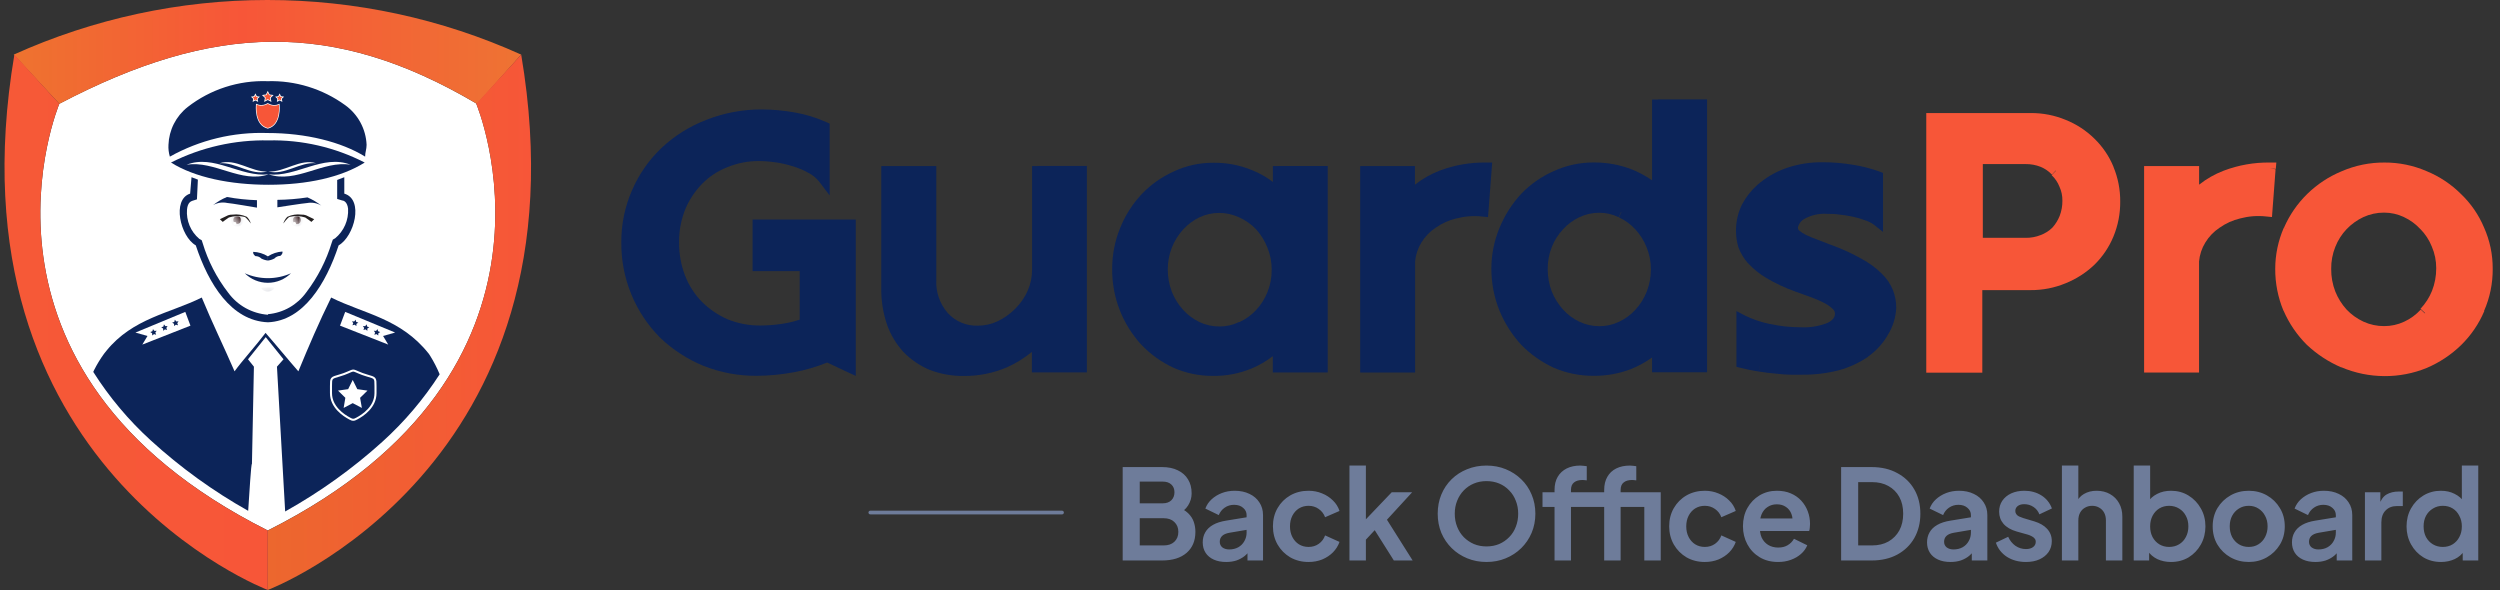 <svg width="339" height="80" viewBox="0 0 339 80" fill="none" xmlns="http://www.w3.org/2000/svg">
<rect x="0" y="0" width="339" height="80" fill="#333333" stroke="none"/>
<path fill-rule="evenodd" clip-rule="evenodd" d="M36.307 71.928C-7.162 50.099 8.049 14.068 8.049 14.068C28.848 3.164 45.172 2.555 64.606 14.047L64.585 14.068C64.585 14.068 79.796 50.099 36.307 71.928Z" fill="white"/>
<path fill-rule="evenodd" clip-rule="evenodd" d="M59.618 50.753C57.437 54.138 54.822 57.218 51.834 59.916C47.813 63.546 43.397 66.714 38.668 69.357L37.556 49.72L38.445 48.718L36.033 45.715L33.63 48.718L34.43 49.72L34.163 62.897C34.041 62.897 33.829 66.723 33.653 69.269C28.894 66.595 24.459 63.386 20.43 59.706C17.433 56.974 14.816 53.854 12.646 50.43L12.757 50.186C13.148 49.409 13.601 48.665 14.114 47.961L14.415 47.583C18.005 43.135 23.056 42.49 27.358 40.345C28.76 43.747 30.36 47.018 31.806 50.352C32.808 48.951 34.808 46.749 36.01 45.138C37.422 46.749 39.224 48.951 40.458 50.352C41.859 46.951 43.26 43.682 44.905 40.345C49.355 42.568 54.326 43.148 58.139 47.961L58.339 48.262C58.832 49.056 59.261 49.89 59.618 50.753Z" fill="#0C2459"/>
<path fill-rule="evenodd" clip-rule="evenodd" d="M25.125 42.291L25.825 44.159L19.297 46.728L19.999 45.56L18.364 45.094L25.125 42.291Z" fill="white"/>
<path fill-rule="evenodd" clip-rule="evenodd" d="M20.743 44.626L20.932 44.87L21.243 44.849L21.064 45.105L21.175 45.393L20.888 45.305L20.642 45.494L20.631 45.194L20.375 45.025L20.665 44.916L20.743 44.626Z" fill="#0C2459"/>
<path fill-rule="evenodd" clip-rule="evenodd" d="M22.233 43.981L22.422 44.225L22.722 44.214L22.556 44.471L22.655 44.748L22.367 44.66L22.132 44.859L22.122 44.548L21.865 44.383L22.155 44.282L22.233 43.981Z" fill="#0C2459"/>
<path fill-rule="evenodd" clip-rule="evenodd" d="M23.712 43.347L23.901 43.591L24.212 43.57L24.036 43.826L24.145 44.114L23.847 44.026L23.611 44.215L23.601 43.914L23.345 43.748L23.635 43.648L23.712 43.347Z" fill="#0C2459"/>
<path fill-rule="evenodd" clip-rule="evenodd" d="M53.58 45.093L51.946 45.559L52.645 46.727L46.107 44.158L46.809 42.29L53.58 45.093Z" fill="white"/>
<path fill-rule="evenodd" clip-rule="evenodd" d="M51.191 44.626L51.001 44.87L50.69 44.849L50.867 45.105L50.758 45.393L51.056 45.305L51.291 45.494L51.302 45.194L51.558 45.025L51.268 44.916L51.191 44.626Z" fill="#0C2459"/>
<path fill-rule="evenodd" clip-rule="evenodd" d="M49.71 43.981L49.521 44.225L49.21 44.214L49.386 44.471L49.277 44.748L49.565 44.66L49.811 44.859V44.548L50.078 44.383L49.788 44.282L49.71 43.981Z" fill="#0C2459"/>
<path fill-rule="evenodd" clip-rule="evenodd" d="M48.222 43.347L48.033 43.591L47.732 43.57L47.901 43.826L47.789 44.114L48.09 44.026L48.323 44.215L48.333 43.914L48.59 43.748L48.3 43.648L48.222 43.347Z" fill="#0C2459"/>
<path fill-rule="evenodd" clip-rule="evenodd" d="M36.421 19.038C31.831 18.941 27.286 19.973 23.188 22.04C26.391 24.053 31.207 25.055 36.421 25.055C41.636 25.055 46.252 24.053 49.453 22.04C45.428 19.971 40.949 18.939 36.421 19.038Z" fill="#0C2459"/>
<path fill-rule="evenodd" clip-rule="evenodd" d="M64.713 14.072L70.673 7.406C59.86 2.525 48.132 0 36.266 0C24.402 0 12.675 2.525 1.861 7.406L8.044 14.079C28.884 3.141 45.231 2.553 64.713 14.106V14.072Z" fill="url(#paint0_linear_2641_3555)"/>
<path fill-rule="evenodd" clip-rule="evenodd" d="M46.687 26.255V24.03C40.046 26.736 32.611 26.736 25.97 24.03L25.781 26.255C23.291 27.055 24.436 32.07 26.548 33.272C28.273 38.487 31.342 43.504 36.334 43.703C41.128 43.504 44.196 38.487 45.92 33.272C48.034 32.07 49.379 27.055 46.687 26.255Z" fill="#0C2459"/>
<path fill-rule="evenodd" clip-rule="evenodd" d="M38.29 13.823L37.922 13.623L37.544 13.823L37.611 13.4L37.311 13.11L37.733 13.043L37.922 12.667L38.101 13.043L38.523 13.11L38.222 13.4L38.29 13.823ZM34.031 13.11L34.443 13.043L34.632 12.667L34.821 13.043L35.243 13.11L34.93 13.4L35.01 13.823L34.632 13.623L34.254 13.823L34.332 13.4L34.031 13.11ZM36.065 12.81L36.311 12.32L36.554 12.81L37.101 12.888L36.71 13.278L36.8 13.823L36.311 13.566L35.821 13.823L35.922 13.278L35.521 12.888L36.065 12.81ZM46.786 14.245C43.735 12.035 40.042 10.898 36.277 11.009C32.367 10.871 28.533 12.11 25.447 14.512C24.665 15.125 24.029 15.903 23.579 16.787C23.129 17.674 22.879 18.646 22.844 19.638C22.812 20.18 22.877 20.722 23.033 21.239C27.073 18.985 31.653 17.878 36.277 18.037C41.492 18.037 46.286 19.239 49.511 21.239C49.511 20.64 49.71 20.239 49.71 19.638C49.666 18.577 49.38 17.537 48.872 16.602C48.366 15.667 47.651 14.863 46.786 14.245Z" fill="#0C2459"/>
<path d="M34.632 12.911L34.743 13.144L35.01 13.178L34.821 13.367L34.865 13.623L34.632 13.501L34.399 13.623L34.443 13.367L34.254 13.178L34.51 13.144L34.632 12.911Z" fill="#F75638"/>
<path d="M37.911 12.911L38.033 13.144L38.289 13.178L38.1 13.367L38.145 13.623L37.911 13.501L37.689 13.623L37.733 13.367L37.533 13.178L37.8 13.144L37.911 12.911Z" fill="#F75638"/>
<path d="M36.311 12.555L36.49 12.899L36.879 12.967L36.589 13.233L36.656 13.622L36.311 13.444L35.967 13.622L36.034 13.233L35.744 12.967L36.133 12.899L36.311 12.555Z" fill="#F75638"/>
<path d="M50.918 53.313V52.344C50.918 51.798 50.918 51.525 50.781 51.347C50.647 51.168 50.34 51.082 49.729 50.907C49.309 50.79 48.941 50.647 48.645 50.517C48.243 50.338 48.042 50.25 47.901 50.25C47.758 50.25 47.556 50.338 47.155 50.517C46.861 50.647 46.491 50.79 46.073 50.907C45.46 51.082 45.153 51.168 45.018 51.347C44.882 51.525 44.882 51.798 44.882 52.344V53.313C44.882 55.189 46.579 56.315 47.428 56.761C47.632 56.868 47.735 56.92 47.901 56.92C48.067 56.92 48.168 56.868 48.371 56.761C49.22 56.315 50.918 55.189 50.918 53.313Z" stroke="white" stroke-width="0.279" stroke-linecap="round"/>
<path d="M47.829 51.521L48.449 52.769L49.831 52.966L48.829 53.943L49.068 55.317L47.829 54.666L46.598 55.317L46.829 53.943L45.835 52.966L47.209 52.769L47.829 51.521Z" fill="white"/>
<path d="M25.303 22.341C28.96 20.862 32.654 24.064 36.423 23.641C32.709 24.921 29.061 21.719 25.303 22.341Z" fill="white"/>
<path d="M29.75 22.141C31.975 21.418 34.042 23.342 36.244 23.252C34.021 23.863 31.952 21.941 29.75 22.141Z" fill="white"/>
<path d="M42.884 22.141C40.659 21.907 38.612 23.832 36.39 23.252C38.612 23.376 40.682 21.452 42.884 22.141Z" fill="white"/>
<path d="M47.542 22.341C43.828 21.719 40.18 24.921 36.422 23.642C40.126 24.064 43.828 20.862 47.542 22.341Z" fill="white"/>
<path fill-rule="evenodd" clip-rule="evenodd" d="M36.323 42.68C35.266 42.6 34.239 42.291 33.31 41.779C32.384 41.264 31.579 40.554 30.951 39.699C29.386 37.68 28.205 35.388 27.472 32.938L27.35 32.572L27.016 32.383C26.445 31.9 25.995 31.288 25.707 30.597C25.419 29.908 25.299 29.158 25.358 28.412C25.447 27.433 25.915 27.301 26.07 27.234L26.705 27.034L26.848 24.042L27.148 24.143C30.136 25.156 33.268 25.681 36.424 25.7C39.474 25.692 42.506 25.187 45.397 24.208L45.721 24.097V26.977L46.42 27.19C46.609 27.19 47.099 27.389 47.2 28.301C47.244 29.059 47.107 29.816 46.805 30.511C46.502 31.207 46.038 31.822 45.454 32.305L45.13 32.495L44.998 32.86C44.256 35.306 43.084 37.6 41.538 39.633C40.937 40.472 40.161 41.171 39.267 41.684C38.369 42.197 37.373 42.51 36.346 42.602L36.323 42.68Z" fill="white"/>
<path d="M37.611 27.1V28.113C37.611 28.113 41.237 27.546 41.637 27.533C42.303 27.407 42.992 27.531 43.572 27.88C42.996 27.428 42.364 27.054 41.693 26.766C40.343 26.972 38.977 27.084 37.611 27.1Z" fill="#0C2459"/>
<path d="M38.414 30.314C38.572 29.974 38.798 29.671 39.082 29.426C39.807 29.226 40.568 29.201 41.305 29.346C41.633 29.472 41.939 29.644 42.217 29.858L41.839 30.48C41.794 30.535 41.742 30.579 41.683 30.615C41.332 30.781 40.956 30.886 40.572 30.926C39.891 30.997 39.206 30.848 38.614 30.503C38.538 30.453 38.469 30.388 38.414 30.314Z" fill="white"/>
<mask id="mask0_2641_3555" style="mask-type:luminance" maskUnits="userSpaceOnUse" x="39" y="29" width="3" height="2">
<mask id="mask1_2641_3555" style="mask-type:luminance" maskUnits="userSpaceOnUse" x="39" y="29" width="3" height="2">
<path d="M39.402 29.024H41.115V30.737H39.402V29.024Z" fill="white"/>
</mask>
<g mask="url(#mask1_2641_3555)">
<path d="M39.385 29.022H41.116V30.753H39.385V29.022Z" fill="black"/>
<mask id="mask2_2641_3555" style="mask-type:luminance" maskUnits="userSpaceOnUse" x="39" y="29" width="3" height="2">
<path d="M39.385 29.022H41.116V30.753H39.385V29.022Z" fill="white"/>
</mask>
<g mask="url(#mask2_2641_3555)">
<path d="M38.41 30.314C38.568 29.973 38.795 29.669 39.076 29.423C39.803 29.226 40.564 29.2 41.301 29.345C41.629 29.471 41.935 29.644 42.213 29.858L41.835 30.48C41.791 30.532 41.738 30.578 41.679 30.614C41.328 30.78 40.952 30.883 40.568 30.925C39.887 30.994 39.2 30.847 38.61 30.503C38.534 30.45 38.465 30.387 38.41 30.314Z" fill="white"/>
</g>
</g>
</mask>
<g mask="url(#mask0_2641_3555)">
<mask id="mask3_2641_3555" style="mask-type:luminance" maskUnits="userSpaceOnUse" x="39" y="29" width="3" height="2">
<path d="M39.402 29.024H41.115V30.737H39.402V29.024Z" fill="white"/>
</mask>
<g mask="url(#mask3_2641_3555)">
<mask id="mask4_2641_3555" style="mask-type:luminance" maskUnits="userSpaceOnUse" x="39" y="29" width="3" height="2">
<path d="M39.402 29.024H41.115V30.737H39.402V29.024Z" fill="white"/>
</mask>
<g mask="url(#mask4_2641_3555)">
<g opacity="0.2">
<path d="M41.114 29.902C41.11 30.07 41.055 30.234 40.959 30.373C40.862 30.512 40.726 30.617 40.568 30.678C40.41 30.741 40.238 30.753 40.074 30.715C39.908 30.68 39.759 30.596 39.642 30.474C39.524 30.352 39.446 30.199 39.417 30.033C39.385 29.867 39.406 29.695 39.473 29.539C39.541 29.386 39.652 29.253 39.793 29.161C39.936 29.07 40.099 29.022 40.27 29.024C40.497 29.031 40.715 29.125 40.873 29.289C41.03 29.455 41.116 29.674 41.114 29.902Z" fill="#1D2248"/>
</g>
</g>
<path d="M40.804 29.858C40.802 29.965 40.768 30.07 40.705 30.158C40.644 30.247 40.558 30.316 40.457 30.354C40.356 30.394 40.247 30.402 40.142 30.379C40.037 30.356 39.941 30.301 39.867 30.223C39.791 30.146 39.741 30.049 39.722 29.942C39.703 29.837 39.718 29.728 39.76 29.629C39.804 29.53 39.875 29.446 39.966 29.387C40.056 29.328 40.163 29.299 40.27 29.301C40.342 29.303 40.413 29.318 40.478 29.347C40.544 29.377 40.602 29.417 40.653 29.469C40.701 29.522 40.741 29.583 40.766 29.648C40.794 29.715 40.806 29.786 40.804 29.858Z" fill="#381E22"/>
<path fill-rule="evenodd" clip-rule="evenodd" d="M40.135 30.314C40.135 30.356 40.123 30.396 40.099 30.432C40.076 30.465 40.043 30.493 40.005 30.509C39.967 30.524 39.923 30.528 39.883 30.522C39.841 30.514 39.803 30.493 39.774 30.463C39.744 30.434 39.725 30.396 39.717 30.356C39.709 30.314 39.713 30.272 39.73 30.232C39.744 30.194 39.772 30.161 39.807 30.138C39.841 30.114 39.883 30.102 39.925 30.102C39.98 30.102 40.034 30.125 40.074 30.165C40.112 30.205 40.135 30.257 40.135 30.314Z" fill="white"/>
</g>
</g>
<path d="M38.414 30.314C38.517 29.97 38.704 29.657 38.958 29.402C39.559 29.121 40.225 29.018 40.883 29.102C41.091 29.089 41.299 29.121 41.494 29.19L42.605 29.724L42.227 30.091C42.227 30.091 41.538 29.568 41.393 29.491C40.702 29.272 39.965 29.245 39.259 29.413C38.992 29.524 38.414 30.314 38.414 30.314Z" fill="#231F20"/>
<path d="M34.844 27.145V28.157C34.844 28.157 31.22 27.533 30.819 27.523C30.159 27.378 29.468 27.485 28.884 27.823C29.459 27.365 30.096 26.991 30.775 26.712C32.119 26.956 33.478 27.1 34.844 27.145Z" fill="#0C2459"/>
<path d="M34.019 30.314C33.858 29.974 33.627 29.671 33.341 29.425C32.616 29.226 31.853 29.198 31.118 29.346C30.79 29.472 30.483 29.644 30.204 29.858L30.584 30.48C30.622 30.539 30.675 30.585 30.74 30.615C31.089 30.783 31.465 30.888 31.851 30.925C32.532 30.997 33.217 30.85 33.807 30.503C33.887 30.449 33.956 30.386 34.019 30.314Z" fill="white"/>
<mask id="mask5_2641_3555" style="mask-type:luminance" maskUnits="userSpaceOnUse" x="31" y="29" width="3" height="2">
<mask id="mask6_2641_3555" style="mask-type:luminance" maskUnits="userSpaceOnUse" x="31" y="29" width="3" height="2">
<path d="M31.308 29.024H33.02V30.737H31.308V29.024Z" fill="white"/>
</mask>
<g mask="url(#mask6_2641_3555)">
<path d="M31.307 29.024H33.036V30.753H31.307V29.024Z" fill="black"/>
<mask id="mask7_2641_3555" style="mask-type:luminance" maskUnits="userSpaceOnUse" x="31" y="29" width="3" height="2">
<path d="M31.311 29.024H33.04V30.753H31.311V29.024Z" fill="white"/>
</mask>
<g mask="url(#mask7_2641_3555)">
<path d="M34.023 30.314C33.859 29.974 33.63 29.669 33.344 29.423C32.62 29.224 31.857 29.198 31.122 29.346C30.794 29.472 30.487 29.644 30.21 29.858L30.588 30.48C30.626 30.539 30.678 30.585 30.741 30.614C31.092 30.782 31.468 30.886 31.855 30.925C32.536 30.997 33.221 30.848 33.811 30.503C33.891 30.448 33.962 30.386 34.023 30.314Z" fill="white"/>
</g>
</g>
</mask>
<g mask="url(#mask5_2641_3555)">
<mask id="mask8_2641_3555" style="mask-type:luminance" maskUnits="userSpaceOnUse" x="31" y="29" width="3" height="2">
<path d="M31.308 29.024H33.02V30.737H31.308V29.024Z" fill="white"/>
</mask>
<g mask="url(#mask8_2641_3555)">
<mask id="mask9_2641_3555" style="mask-type:luminance" maskUnits="userSpaceOnUse" x="31" y="29" width="3" height="2">
<path d="M31.308 29.024H33.02V30.737H31.308V29.024Z" fill="white"/>
</mask>
<g mask="url(#mask9_2641_3555)">
<g opacity="0.2">
<path d="M31.308 29.902C31.312 30.071 31.366 30.234 31.463 30.371C31.56 30.51 31.694 30.617 31.852 30.678C32.007 30.739 32.179 30.753 32.343 30.718C32.509 30.682 32.658 30.598 32.776 30.478C32.894 30.358 32.974 30.205 33.005 30.039C33.037 29.873 33.018 29.703 32.953 29.547C32.888 29.392 32.778 29.26 32.638 29.167C32.497 29.073 32.333 29.024 32.165 29.024C31.936 29.031 31.717 29.125 31.558 29.289C31.398 29.453 31.308 29.674 31.308 29.902Z" fill="#1D2248"/>
</g>
</g>
<path d="M31.63 29.858C31.634 29.963 31.67 30.064 31.731 30.148C31.792 30.232 31.876 30.297 31.975 30.335C32.073 30.372 32.178 30.379 32.281 30.356C32.382 30.332 32.477 30.28 32.548 30.204C32.622 30.131 32.67 30.034 32.689 29.931C32.708 29.828 32.695 29.723 32.655 29.627C32.613 29.53 32.546 29.448 32.458 29.391C32.372 29.332 32.269 29.301 32.164 29.301C32.092 29.301 32.021 29.316 31.954 29.345C31.889 29.372 31.828 29.414 31.779 29.467C31.729 29.517 31.689 29.58 31.664 29.648C31.639 29.715 31.628 29.786 31.63 29.858Z" fill="#381E22"/>
<path fill-rule="evenodd" clip-rule="evenodd" d="M32.042 30.314C32.042 30.367 32.021 30.419 31.983 30.455C31.945 30.493 31.895 30.514 31.843 30.514C31.815 30.516 31.788 30.512 31.763 30.503C31.735 30.493 31.712 30.478 31.693 30.459C31.672 30.44 31.658 30.419 31.647 30.394C31.637 30.369 31.63 30.342 31.63 30.314C31.628 30.287 31.633 30.258 31.643 30.232C31.654 30.205 31.668 30.182 31.689 30.161C31.708 30.142 31.733 30.125 31.759 30.117C31.786 30.106 31.813 30.102 31.843 30.104C31.87 30.102 31.897 30.108 31.92 30.119C31.945 30.129 31.969 30.146 31.988 30.165C32.007 30.186 32.021 30.209 32.03 30.234C32.04 30.26 32.044 30.287 32.042 30.314Z" fill="white"/>
</g>
</g>
<path d="M34.019 30.314C33.916 29.97 33.73 29.657 33.475 29.402C32.87 29.121 32.2 29.018 31.54 29.102C31.332 29.091 31.124 29.121 30.929 29.19L29.815 29.724L30.204 30.091C30.204 30.091 30.895 29.568 31.038 29.491C31.732 29.272 32.469 29.245 33.175 29.413C33.442 29.524 34.019 30.314 34.019 30.314Z" fill="#231F20"/>
<path d="M33.187 37.053C34.021 37.881 35.147 38.347 36.323 38.347C37.498 38.347 38.626 37.881 39.458 37.053C38.472 37.492 37.403 37.719 36.323 37.719C35.241 37.719 34.174 37.492 33.187 37.053Z" fill="#0C2459"/>
<mask id="mask10_2641_3555" style="mask-type:luminance" maskUnits="userSpaceOnUse" x="35" y="38" width="3" height="2">
<path d="M35.431 38.963H37.197V39.539H35.431V38.963Z" fill="white"/>
</mask>
<g mask="url(#mask10_2641_3555)">
<g opacity="0.2">
<path d="M36.178 38.977C35.6 38.977 35.232 38.977 35.543 39.233C35.751 39.431 36.026 39.54 36.312 39.54C36.598 39.54 36.871 39.431 37.079 39.233C37.535 38.855 36.556 38.987 36.178 38.977Z" fill="#1D2248"/>
</g>
</g>
<path d="M34.343 34.151C34.343 34.151 34.221 34.407 34.633 34.728C34.782 34.726 34.933 34.755 35.072 34.812C35.213 34.869 35.339 34.955 35.444 35.062C35.721 35.207 36.022 35.298 36.333 35.329V34.762C35.736 34.388 35.049 34.176 34.343 34.151Z" fill="#0C2459"/>
<path d="M38.29 34.106C38.29 34.106 38.425 34.363 38.013 34.697C37.861 34.697 37.712 34.73 37.576 34.791C37.437 34.852 37.313 34.94 37.212 35.052C36.939 35.199 36.641 35.293 36.332 35.329V34.762C36.918 34.38 37.593 34.155 38.29 34.106Z" fill="#0C2459"/>
<path d="M36.29 17.44C34.412 16.977 34.704 14.215 34.708 14.188L34.721 14.061L34.836 14.114C35.021 14.202 35.219 14.246 35.423 14.246C35.895 14.246 36.257 14.005 36.261 14.003L36.311 13.969L36.364 14.003C36.364 14.003 36.727 14.246 37.202 14.246C37.406 14.246 37.603 14.202 37.788 14.114L37.902 14.061L37.916 14.188C37.921 14.215 38.213 16.977 36.334 17.44L36.311 17.446L36.29 17.44Z" fill="white"/>
<path d="M37.825 14.197C37.032 14.571 36.31 14.077 36.31 14.077C36.31 14.077 35.589 14.571 34.797 14.197C34.797 14.197 34.488 16.903 36.31 17.35C38.133 16.903 37.825 14.197 37.825 14.197Z" fill="#F75638"/>
<path fill-rule="evenodd" clip-rule="evenodd" d="M64.581 14.078C64.581 14.078 79.791 50.097 36.312 71.939V80C36.312 80 80.129 63.417 70.675 7.406L64.581 14.078Z" fill="url(#paint1_linear_2641_3555)"/>
<path fill-rule="evenodd" clip-rule="evenodd" d="M8.044 14.078C8.044 14.078 -7.167 50.097 36.312 71.939V80C36.312 80 -7.505 63.417 1.949 7.406L8.044 14.078Z" fill="url(#paint2_linear_2641_3555)"/>
<path d="M257.131 41.75C257.137 40.932 256.987 40.121 256.691 39.36C256.354 38.513 255.839 37.749 255.181 37.12C254.379 36.325 253.466 35.651 252.471 35.12C251.137 34.366 249.742 33.727 248.301 33.21C247.661 32.96 247.031 32.71 246.421 32.49C245.811 32.27 245.331 32.06 244.881 31.85C244.547 31.68 244.231 31.476 243.941 31.24C243.847 31.139 243.793 31.007 243.791 30.87C243.846 30.619 243.954 30.384 244.107 30.178C244.261 29.973 244.456 29.803 244.681 29.68C245.625 29.154 246.703 28.918 247.781 29C248.231 29 248.781 29 249.381 29.09C249.982 29.151 250.579 29.245 251.171 29.37C251.751 29.482 252.32 29.646 252.871 29.86C253.306 29.994 253.718 30.197 254.091 30.46L255.341 31.45V23.45L254.821 23.25C253.681 22.841 252.506 22.54 251.311 22.35C249.92 22.113 248.511 21.996 247.101 22C245.515 21.985 243.938 22.228 242.431 22.72C241.086 23.162 239.83 23.839 238.721 24.72C237.711 25.524 236.874 26.524 236.261 27.66L236.971 28.01L236.251 27.65C235.682 28.789 235.391 30.047 235.401 31.32C235.402 32.065 235.51 32.805 235.721 33.52C236.019 34.316 236.459 35.051 237.021 35.69L237.631 35.18L237.031 35.69C237.755 36.47 238.587 37.144 239.501 37.69C240.749 38.427 242.065 39.043 243.431 39.53L245.431 40.25C246.058 40.467 246.669 40.728 247.261 41.03C247.717 41.244 248.136 41.531 248.501 41.88C248.602 41.957 248.683 42.057 248.739 42.172C248.794 42.286 248.822 42.412 248.821 42.54C248.821 42.96 248.601 43.39 247.821 43.78C246.676 44.232 245.45 44.436 244.221 44.38C242.782 44.38 241.347 44.226 239.941 43.92C238.791 43.684 237.676 43.304 236.621 42.79L235.461 42.18V49.74L236.061 49.89C236.851 50.09 237.661 50.25 238.481 50.38L238.611 49.59V49.66L238.491 50.38C239.321 50.51 240.111 50.61 240.861 50.67C241.524 50.757 242.192 50.803 242.861 50.81C243.471 50.81 243.971 50.81 244.341 50.81C246.026 50.827 247.707 50.626 249.341 50.21C250.767 49.819 252.119 49.194 253.341 48.36L252.881 47.71L253.331 48.34C254.424 47.566 255.336 46.563 256.001 45.4C256.68 44.298 257.068 43.042 257.131 41.75Z" fill="#0C2459"/>
<path d="M202.34 22.04H201.48C199.332 22.009 197.198 22.386 195.19 23.15C193.995 23.61 192.876 24.247 191.87 25.04V22.52H184.44V50.52H191.89V35.45C191.972 34.542 192.263 33.666 192.74 32.89C193.225 32.09 193.881 31.407 194.66 30.89C195.506 30.295 196.456 29.864 197.46 29.62L197.25 28.85L197.46 29.63C198.6 29.325 199.787 29.233 200.96 29.36L201.77 29.44L201.84 28.63L202.27 22.96L202.34 22.04Z" fill="#0C2459"/>
<path d="M173.4 22.52H172.6V24.67C171.733 24.011 170.781 23.473 169.77 23.07C168.109 22.387 166.326 22.047 164.53 22.07C162.675 22.057 160.84 22.46 159.16 23.25C157.515 23.987 156.03 25.04 154.79 26.35C153.548 27.68 152.565 29.23 151.89 30.92C151.173 32.675 150.806 34.554 150.81 36.45C150.773 40.257 152.185 43.935 154.76 46.74L155.35 46.2L154.77 46.75C156.004 48.044 157.469 49.096 159.09 49.85C160.78 50.601 162.611 50.983 164.46 50.97C166.26 50.998 168.047 50.658 169.71 49.97C170.739 49.541 171.707 48.979 172.59 48.3V50.51H180.04V22.51H173.39L173.4 22.52ZM168 43.67C167.182 44.07 166.282 44.276 165.37 44.27C164.427 44.276 163.494 44.071 162.64 43.67C161.81 43.267 161.064 42.71 160.44 42.03C159.788 41.311 159.27 40.481 158.91 39.58C158.534 38.604 158.344 37.566 158.35 36.52C158.346 34.518 159.091 32.588 160.44 31.11C161.064 30.429 161.81 29.873 162.64 29.47C163.48 29.075 164.397 28.87 165.325 28.87C166.253 28.87 167.17 29.075 168.01 29.47C168.889 29.855 169.681 30.413 170.34 31.11C170.996 31.841 171.514 32.684 171.87 33.6C172.259 34.551 172.453 35.572 172.44 36.6C172.45 37.627 172.256 38.647 171.87 39.6C171.512 40.496 170.994 41.319 170.34 42.03C169.702 42.724 168.93 43.282 168.07 43.67H168Z" fill="#0C2459"/>
<path d="M140.751 22.52H139.951V36.52C139.959 37.529 139.751 38.528 139.341 39.45C138.939 40.345 138.376 41.158 137.681 41.85C136.979 42.558 136.16 43.14 135.261 43.57C134.423 43.964 133.507 44.166 132.581 44.16C131.82 44.186 131.064 44.047 130.363 43.751C129.661 43.456 129.033 43.012 128.521 42.45C127.437 41.208 126.878 39.595 126.961 37.95V22.52H119.501V39.16C119.486 40.801 119.747 42.434 120.271 43.99C120.752 45.372 121.511 46.641 122.501 47.72C123.513 48.771 124.732 49.602 126.081 50.16C127.538 50.72 129.089 50.998 130.651 50.98C132.674 51.004 134.68 50.605 136.541 49.81C137.755 49.267 138.892 48.564 139.921 47.72V50.5H147.381V22.5H140.721L140.751 22.52ZM121.011 43.73L120.401 43.94L121.021 43.72L121.011 43.73Z" fill="#0C2459"/>
<path d="M154.761 46.76L154.771 46.77L155.351 46.22L154.761 46.76Z" fill="#0C2459"/>
<path d="M102.851 29.77H102.051V36.77H108.441V43.34C107.662 43.6 106.863 43.791 106.051 43.91C105.088 44.059 104.115 44.136 103.141 44.14C101.602 44.158 100.076 43.869 98.651 43.29C97.354 42.722 96.174 41.919 95.171 40.92C94.178 39.899 93.403 38.688 92.891 37.36C92.346 35.933 92.072 34.417 92.081 32.89C92.065 31.372 92.34 29.864 92.891 28.45C93.424 27.153 94.197 25.969 95.171 24.96C96.135 23.967 97.301 23.192 98.591 22.69C99.968 22.114 101.448 21.825 102.941 21.84C103.687 21.844 104.433 21.904 105.171 22.02L105.291 21.23L105.171 22.01C105.974 22.129 106.767 22.313 107.541 22.56L107.791 21.8L107.551 22.56C108.278 22.778 108.979 23.077 109.641 23.45C110.193 23.736 110.68 24.135 111.071 24.62L112.501 26.5V16.76L112.031 16.55C110.651 15.934 109.2 15.494 107.711 15.24C106.271 14.983 104.813 14.849 103.351 14.84C100.771 14.822 98.212 15.297 95.811 16.24C93.549 17.101 91.477 18.395 89.711 20.05C88.005 21.671 86.645 23.62 85.711 25.78C84.727 28.027 84.229 30.457 84.251 32.91C84.234 35.302 84.692 37.674 85.598 39.889C86.505 42.103 87.841 44.115 89.531 45.81C91.231 47.429 93.219 48.718 95.391 49.61C97.685 50.518 100.133 50.977 102.601 50.96C104.309 50.95 106.012 50.786 107.691 50.47C109.224 50.184 110.725 49.745 112.171 49.16L114.901 50.45L116.041 50.97V29.77H102.851Z" fill="#0C2459"/>
<path d="M224.82 13.5H224.02V24.45C223.149 23.843 222.209 23.339 221.22 22.95C219.596 22.33 217.87 22.018 216.13 22.03C214.246 22.018 212.382 22.421 210.67 23.21C209.007 23.941 207.504 24.994 206.25 26.31C205.018 27.649 204.033 29.196 203.34 30.88C202.605 32.645 202.228 34.538 202.23 36.45C202.228 38.404 202.605 40.339 203.34 42.15C204.041 43.842 205.033 45.399 206.27 46.75C207.525 48.034 209.003 49.081 210.63 49.84C212.348 50.591 214.205 50.973 216.08 50.96C217.823 50.977 219.554 50.665 221.18 50.04C222.185 49.632 223.138 49.108 224.02 48.48V50.48H231.48V13.48H224.82V13.5ZM219.87 28.75L219.52 29.47C220.368 29.863 221.13 30.42 221.76 31.11C222.416 31.826 222.935 32.656 223.29 33.56C223.679 34.512 223.873 35.532 223.86 36.56C223.861 37.587 223.668 38.605 223.29 39.56C222.934 40.46 222.416 41.287 221.76 42C221.132 42.692 220.37 43.25 219.52 43.64C218.7 44.033 217.801 44.235 216.89 44.23C215.95 44.236 215.021 44.032 214.17 43.63C213.334 43.233 212.583 42.676 211.96 41.99C211.312 41.272 210.794 40.446 210.43 39.55C210.055 38.57 209.865 37.529 209.87 36.48C209.861 35.453 210.051 34.434 210.43 33.48C210.78 32.593 211.296 31.782 211.95 31.09C212.576 30.403 213.33 29.846 214.17 29.45C215.008 29.052 215.924 28.847 216.85 28.85C217.762 28.844 218.662 29.049 219.48 29.45L219.83 28.73L219.87 28.75Z" fill="#0C2459"/>
<path d="M336.841 42.16C337.629 40.36 338.028 38.414 338.011 36.45C338.023 34.524 337.624 32.618 336.841 30.86C336.12 29.139 335.051 27.587 333.701 26.3C332.37 24.973 330.79 23.922 329.051 23.21C327.249 22.43 325.304 22.031 323.341 22.04C321.354 22.026 319.386 22.425 317.561 23.21C315.81 23.929 314.215 24.978 312.861 26.3C311.527 27.606 310.457 29.158 309.711 30.87L310.421 31.18L309.691 30.87C308.922 32.63 308.524 34.529 308.521 36.45C308.51 38.402 308.891 40.337 309.641 42.14L310.381 41.83L309.651 42.13C310.398 43.85 311.463 45.414 312.791 46.74C314.16 48.035 315.748 49.077 317.481 49.82L317.801 49.09L317.491 49.8C319.341 50.586 321.33 50.994 323.341 51C325.305 51.011 327.253 50.634 329.071 49.89C330.798 49.155 332.374 48.107 333.721 46.8L333.161 46.23L333.581 46.65L333.721 46.8C335.067 45.484 336.138 43.914 336.871 42.18L336.841 42.16ZM328.841 42.52L328.251 41.98C327.621 42.67 326.859 43.228 326.011 43.62C325.154 44.022 324.217 44.227 323.271 44.22C322.312 44.222 321.363 44.018 320.491 43.62C319.626 43.221 318.845 42.661 318.191 41.97C317.544 41.256 317.029 40.433 316.671 39.54C316.29 38.561 316.1 37.519 316.111 36.47C316.096 35.442 316.286 34.422 316.671 33.47C317.02 32.583 317.536 31.772 318.191 31.08C318.849 30.392 319.629 29.833 320.491 29.43C321.364 29.033 322.312 28.828 323.271 28.83C324.201 28.828 325.119 29.033 325.961 29.43C326.809 29.823 327.57 30.38 328.201 31.07L328.791 30.53L328.201 31.06C328.871 31.738 329.398 32.544 329.751 33.43C330.152 34.357 330.357 35.359 330.351 36.37C330.358 37.42 330.164 38.462 329.781 39.44C329.419 40.341 328.89 41.166 328.221 41.87L328.801 42.4L328.841 42.52Z" fill="#F75638"/>
<path d="M286.591 22.62C286.002 21.191 285.128 19.898 284.021 18.82C282.904 17.715 281.579 16.845 280.121 16.26C278.613 15.633 276.994 15.317 275.361 15.33H261.201V50.53H268.801V39.34H275.341C276.974 39.352 278.593 39.036 280.101 38.41C281.549 37.829 282.873 36.977 284.001 35.9C285.11 34.813 285.988 33.514 286.581 32.08C287.201 30.581 287.514 28.972 287.501 27.35C287.517 25.727 287.204 24.118 286.581 22.62H286.591ZM278.761 23.18L278.211 23.76C278.672 24.192 279.03 24.722 279.261 25.31C279.536 25.908 279.672 26.561 279.661 27.22C279.668 27.924 279.542 28.622 279.291 29.28C279.055 29.868 278.717 30.41 278.291 30.88C277.837 31.32 277.295 31.661 276.701 31.88C276.065 32.132 275.386 32.257 274.701 32.25H268.871V22.25H274.701C275.385 22.243 276.064 22.369 276.701 22.62C277.285 22.858 277.81 23.22 278.241 23.68L278.781 23.1L278.761 23.18ZM276.971 32.66L276.701 31.97L276.981 32.68L276.971 32.66Z" fill="#F75638"/>
<path d="M307.81 22.84L308.6 22.9L308.67 22.04H307.81C305.662 22.009 303.528 22.386 301.52 23.15C300.324 23.608 299.204 24.245 298.2 25.04V22.52H290.74V50.52H298.19V35.45C298.272 34.542 298.563 33.666 299.04 32.89C299.525 32.09 300.181 31.407 300.96 30.89C301.804 30.291 302.754 29.86 303.76 29.62C304.904 29.315 306.094 29.223 307.27 29.35L308.08 29.43L308.14 28.62L308.57 22.95L307.81 22.84Z" fill="#F75638"/>
<path d="M144.012 69.5L118.012 69.5" stroke="#6E7C9A" stroke-width="0.5" stroke-linecap="round"/>
<path d="M152.236 76V63.335H157.574C158.412 63.335 159.126 63.482 159.716 63.777C160.316 64.06 160.775 64.468 161.093 65.001C161.421 65.522 161.586 66.157 161.586 66.905C161.586 67.483 161.427 68.027 161.11 68.537C160.804 69.036 160.311 69.449 159.631 69.778V68.707C160.254 68.945 160.747 69.24 161.11 69.591C161.472 69.942 161.727 70.333 161.875 70.764C162.022 71.195 162.096 71.648 162.096 72.124C162.096 73.337 161.693 74.289 160.889 74.98C160.095 75.66 158.99 76 157.574 76H152.236ZM154.548 73.96H157.812C158.412 73.96 158.888 73.796 159.24 73.467C159.602 73.127 159.784 72.679 159.784 72.124C159.784 71.569 159.602 71.121 159.24 70.781C158.888 70.441 158.412 70.271 157.812 70.271H154.548V73.96ZM154.548 68.248H157.693C158.169 68.248 158.548 68.112 158.832 67.84C159.115 67.557 159.257 67.194 159.257 66.752C159.257 66.31 159.115 65.959 158.832 65.698C158.548 65.437 158.169 65.307 157.693 65.307H154.548V68.248ZM166.268 76.204C165.622 76.204 165.061 76.096 164.585 75.881C164.109 75.666 163.74 75.36 163.48 74.963C163.219 74.555 163.089 74.085 163.089 73.552C163.089 73.042 163.202 72.589 163.429 72.192C163.655 71.784 164.007 71.444 164.483 71.172C164.959 70.9 165.559 70.707 166.285 70.594L169.311 70.101V71.801L166.71 72.243C166.268 72.322 165.939 72.464 165.724 72.668C165.508 72.872 165.401 73.138 165.401 73.467C165.401 73.784 165.52 74.039 165.758 74.232C166.007 74.413 166.313 74.504 166.676 74.504C167.14 74.504 167.548 74.408 167.9 74.215C168.262 74.011 168.54 73.733 168.733 73.382C168.937 73.031 169.039 72.645 169.039 72.226V69.846C169.039 69.449 168.88 69.121 168.563 68.86C168.257 68.588 167.849 68.452 167.339 68.452C166.863 68.452 166.438 68.582 166.064 68.843C165.701 69.092 165.435 69.427 165.265 69.846L163.446 68.962C163.627 68.475 163.91 68.055 164.296 67.704C164.692 67.341 165.157 67.058 165.69 66.854C166.222 66.65 166.8 66.548 167.424 66.548C168.183 66.548 168.852 66.69 169.43 66.973C170.008 67.245 170.455 67.63 170.773 68.129C171.101 68.616 171.266 69.189 171.266 69.846V76H169.158V74.419L169.634 74.385C169.396 74.782 169.112 75.116 168.784 75.388C168.455 75.649 168.081 75.853 167.662 76C167.242 76.136 166.778 76.204 166.268 76.204ZM177.438 76.204C176.52 76.204 175.693 75.994 174.956 75.575C174.231 75.144 173.658 74.566 173.239 73.841C172.82 73.104 172.61 72.277 172.61 71.359C172.61 70.441 172.82 69.619 173.239 68.894C173.658 68.169 174.231 67.596 174.956 67.177C175.693 66.758 176.52 66.548 177.438 66.548C178.095 66.548 178.707 66.667 179.274 66.905C179.841 67.132 180.328 67.449 180.736 67.857C181.155 68.254 181.456 68.73 181.637 69.285L179.682 70.135C179.512 69.67 179.223 69.296 178.815 69.013C178.418 68.73 177.959 68.588 177.438 68.588C176.951 68.588 176.514 68.707 176.129 68.945C175.755 69.183 175.46 69.512 175.245 69.931C175.03 70.35 174.922 70.832 174.922 71.376C174.922 71.92 175.03 72.402 175.245 72.821C175.46 73.24 175.755 73.569 176.129 73.807C176.514 74.045 176.951 74.164 177.438 74.164C177.971 74.164 178.435 74.022 178.832 73.739C179.229 73.456 179.512 73.076 179.682 72.6L181.637 73.484C181.456 74.005 181.161 74.476 180.753 74.895C180.345 75.303 179.858 75.626 179.291 75.864C178.724 76.091 178.107 76.204 177.438 76.204ZM182.987 76V63.131H185.214V71.563L184.364 71.308L188.716 66.752H191.487L188.07 70.475L191.555 76H189.005L185.979 71.206L187.305 70.934L184.517 73.926L185.214 72.566V76H182.987ZM201.566 76.204C200.636 76.204 199.769 76.04 198.965 75.711C198.16 75.382 197.457 74.923 196.857 74.334C196.256 73.745 195.786 73.053 195.446 72.26C195.117 71.455 194.953 70.588 194.953 69.659C194.953 68.718 195.117 67.851 195.446 67.058C195.774 66.265 196.239 65.573 196.84 64.984C197.44 64.395 198.143 63.941 198.948 63.624C199.752 63.295 200.625 63.131 201.566 63.131C202.506 63.131 203.379 63.295 204.184 63.624C204.988 63.953 205.691 64.412 206.292 65.001C206.892 65.579 207.357 66.265 207.686 67.058C208.026 67.851 208.196 68.718 208.196 69.659C208.196 70.588 208.026 71.455 207.686 72.26C207.346 73.053 206.875 73.745 206.275 74.334C205.674 74.923 204.971 75.382 204.167 75.711C203.373 76.04 202.506 76.204 201.566 76.204ZM201.566 74.096C202.189 74.096 202.761 73.988 203.283 73.773C203.804 73.546 204.257 73.235 204.643 72.838C205.039 72.441 205.34 71.971 205.544 71.427C205.759 70.883 205.867 70.294 205.867 69.659C205.867 69.024 205.759 68.441 205.544 67.908C205.34 67.364 205.039 66.894 204.643 66.497C204.257 66.089 203.804 65.777 203.283 65.562C202.761 65.347 202.189 65.239 201.566 65.239C200.954 65.239 200.387 65.347 199.866 65.562C199.344 65.777 198.885 66.089 198.489 66.497C198.103 66.894 197.803 67.364 197.588 67.908C197.372 68.441 197.265 69.024 197.265 69.659C197.265 70.294 197.372 70.883 197.588 71.427C197.803 71.971 198.103 72.441 198.489 72.838C198.885 73.235 199.344 73.546 199.866 73.773C200.387 73.988 200.954 74.096 201.566 74.096ZM210.796 76V68.741H209.164V66.752H210.796V66.446C210.796 65.743 210.937 65.148 211.221 64.661C211.515 64.162 211.923 63.783 212.445 63.522C212.966 63.261 213.584 63.131 214.298 63.131C214.434 63.131 214.581 63.142 214.74 63.165C214.91 63.176 215.051 63.193 215.165 63.216V65.137C215.051 65.114 214.944 65.103 214.842 65.103C214.751 65.092 214.666 65.086 214.587 65.086C214.088 65.086 213.703 65.199 213.431 65.426C213.159 65.641 213.023 65.981 213.023 66.446V66.752H217.069V68.741H213.023V76H210.796ZM222.968 76V66.752H225.195V76H222.968ZM217.528 76V68.741H215.896V66.752H217.528V66.446C217.528 65.743 217.669 65.148 217.953 64.661C218.236 64.162 218.638 63.783 219.16 63.522C219.692 63.261 220.316 63.131 221.03 63.131C221.166 63.131 221.313 63.142 221.472 63.165C221.642 63.176 221.778 63.193 221.88 63.216V65.137C221.778 65.114 221.676 65.103 221.574 65.103C221.483 65.092 221.398 65.086 221.319 65.086C220.82 65.086 220.435 65.199 220.163 65.426C219.891 65.641 219.755 65.981 219.755 66.446V66.752H223.801V68.741H219.755V76H217.528ZM231.171 76.204C230.253 76.204 229.425 75.994 228.689 75.575C227.963 75.144 227.391 74.566 226.972 73.841C226.552 73.104 226.343 72.277 226.343 71.359C226.343 70.441 226.552 69.619 226.972 68.894C227.391 68.169 227.963 67.596 228.689 67.177C229.425 66.758 230.253 66.548 231.171 66.548C231.828 66.548 232.44 66.667 233.007 66.905C233.573 67.132 234.061 67.449 234.469 67.857C234.888 68.254 235.188 68.73 235.37 69.285L233.415 70.135C233.245 69.67 232.956 69.296 232.548 69.013C232.151 68.73 231.692 68.588 231.171 68.588C230.683 68.588 230.247 68.707 229.862 68.945C229.488 69.183 229.193 69.512 228.978 69.931C228.762 70.35 228.655 70.832 228.655 71.376C228.655 71.92 228.762 72.402 228.978 72.821C229.193 73.24 229.488 73.569 229.862 73.807C230.247 74.045 230.683 74.164 231.171 74.164C231.703 74.164 232.168 74.022 232.565 73.739C232.961 73.456 233.245 73.076 233.415 72.6L235.37 73.484C235.188 74.005 234.894 74.476 234.486 74.895C234.078 75.303 233.59 75.626 233.024 75.864C232.457 76.091 231.839 76.204 231.171 76.204ZM241.105 76.204C240.153 76.204 239.32 75.989 238.606 75.558C237.892 75.127 237.337 74.544 236.94 73.807C236.544 73.07 236.345 72.254 236.345 71.359C236.345 70.43 236.544 69.608 236.94 68.894C237.348 68.169 237.898 67.596 238.589 67.177C239.292 66.758 240.074 66.548 240.935 66.548C241.661 66.548 242.295 66.667 242.839 66.905C243.395 67.143 243.865 67.472 244.25 67.891C244.636 68.31 244.93 68.792 245.134 69.336C245.338 69.869 245.44 70.447 245.44 71.07C245.44 71.229 245.429 71.393 245.406 71.563C245.395 71.733 245.367 71.88 245.321 72.005H238.181V70.305H244.063L243.009 71.104C243.111 70.583 243.083 70.118 242.924 69.71C242.777 69.302 242.528 68.979 242.176 68.741C241.836 68.503 241.423 68.384 240.935 68.384C240.471 68.384 240.057 68.503 239.694 68.741C239.332 68.968 239.054 69.308 238.861 69.761C238.68 70.203 238.612 70.741 238.657 71.376C238.612 71.943 238.686 72.447 238.878 72.889C239.082 73.32 239.377 73.654 239.762 73.892C240.159 74.13 240.612 74.249 241.122 74.249C241.632 74.249 242.063 74.141 242.414 73.926C242.777 73.711 243.06 73.422 243.264 73.059L245.066 73.943C244.885 74.385 244.602 74.776 244.216 75.116C243.831 75.456 243.372 75.722 242.839 75.915C242.318 76.108 241.74 76.204 241.105 76.204ZM249.657 76V63.335H253.788C255.125 63.335 256.287 63.607 257.273 64.151C258.27 64.684 259.041 65.426 259.585 66.378C260.129 67.319 260.401 68.412 260.401 69.659C260.401 70.894 260.129 71.994 259.585 72.957C259.041 73.909 258.27 74.657 257.273 75.201C256.287 75.734 255.125 76 253.788 76H249.657ZM251.969 73.96H253.839C254.7 73.96 255.443 73.784 256.066 73.433C256.701 73.07 257.194 72.572 257.545 71.937C257.896 71.291 258.072 70.532 258.072 69.659C258.072 68.775 257.896 68.016 257.545 67.381C257.194 66.746 256.701 66.253 256.066 65.902C255.443 65.551 254.7 65.375 253.839 65.375H251.969V73.96ZM264.486 76.204C263.84 76.204 263.279 76.096 262.803 75.881C262.327 75.666 261.958 75.36 261.698 74.963C261.437 74.555 261.307 74.085 261.307 73.552C261.307 73.042 261.42 72.589 261.647 72.192C261.873 71.784 262.225 71.444 262.701 71.172C263.177 70.9 263.777 70.707 264.503 70.594L267.529 70.101V71.801L264.928 72.243C264.486 72.322 264.157 72.464 263.942 72.668C263.726 72.872 263.619 73.138 263.619 73.467C263.619 73.784 263.738 74.039 263.976 74.232C264.225 74.413 264.531 74.504 264.894 74.504C265.358 74.504 265.766 74.408 266.118 74.215C266.48 74.011 266.758 73.733 266.951 73.382C267.155 73.031 267.257 72.645 267.257 72.226V69.846C267.257 69.449 267.098 69.121 266.781 68.86C266.475 68.588 266.067 68.452 265.557 68.452C265.081 68.452 264.656 68.582 264.282 68.843C263.919 69.092 263.653 69.427 263.483 69.846L261.664 68.962C261.845 68.475 262.128 68.055 262.514 67.704C262.91 67.341 263.375 67.058 263.908 66.854C264.44 66.65 265.018 66.548 265.642 66.548C266.401 66.548 267.07 66.69 267.648 66.973C268.226 67.245 268.673 67.63 268.991 68.129C269.319 68.616 269.484 69.189 269.484 69.846V76H267.376V74.419L267.852 74.385C267.614 74.782 267.33 75.116 267.002 75.388C266.673 75.649 266.299 75.853 265.88 76C265.46 76.136 264.996 76.204 264.486 76.204ZM274.721 76.204C273.735 76.204 272.874 75.972 272.137 75.507C271.412 75.031 270.913 74.391 270.641 73.586L272.307 72.787C272.545 73.308 272.874 73.716 273.293 74.011C273.724 74.306 274.2 74.453 274.721 74.453C275.129 74.453 275.452 74.362 275.69 74.181C275.928 74 276.047 73.762 276.047 73.467C276.047 73.286 275.996 73.138 275.894 73.025C275.803 72.9 275.673 72.798 275.503 72.719C275.344 72.628 275.169 72.555 274.976 72.498L273.463 72.073C272.681 71.846 272.086 71.501 271.678 71.036C271.281 70.571 271.083 70.022 271.083 69.387C271.083 68.82 271.225 68.327 271.508 67.908C271.803 67.477 272.205 67.143 272.715 66.905C273.236 66.667 273.831 66.548 274.5 66.548C275.373 66.548 276.143 66.758 276.812 67.177C277.481 67.596 277.957 68.186 278.24 68.945L276.54 69.744C276.381 69.325 276.115 68.99 275.741 68.741C275.367 68.492 274.948 68.367 274.483 68.367C274.109 68.367 273.814 68.452 273.599 68.622C273.384 68.792 273.276 69.013 273.276 69.285C273.276 69.455 273.321 69.602 273.412 69.727C273.503 69.852 273.627 69.954 273.786 70.033C273.956 70.112 274.149 70.186 274.364 70.254L275.843 70.696C276.602 70.923 277.186 71.263 277.594 71.716C278.013 72.169 278.223 72.725 278.223 73.382C278.223 73.937 278.076 74.43 277.781 74.861C277.486 75.28 277.078 75.609 276.557 75.847C276.036 76.085 275.424 76.204 274.721 76.204ZM279.595 76V63.131H281.822V68.571L281.516 68.248C281.731 67.693 282.082 67.273 282.57 66.99C283.068 66.695 283.646 66.548 284.304 66.548C284.984 66.548 285.584 66.695 286.106 66.99C286.638 67.285 287.052 67.698 287.347 68.231C287.641 68.752 287.789 69.359 287.789 70.05V76H285.562V70.577C285.562 70.169 285.482 69.818 285.324 69.523C285.165 69.228 284.944 69.002 284.661 68.843C284.389 68.673 284.066 68.588 283.692 68.588C283.329 68.588 283.006 68.673 282.723 68.843C282.439 69.002 282.218 69.228 282.06 69.523C281.901 69.818 281.822 70.169 281.822 70.577V76H279.595ZM294.381 76.204C293.712 76.204 293.094 76.074 292.528 75.813C291.972 75.541 291.53 75.156 291.202 74.657L291.423 74.215V76H289.332V63.131H291.559V68.588L291.219 68.129C291.536 67.63 291.967 67.245 292.511 66.973C293.055 66.69 293.684 66.548 294.398 66.548C295.27 66.548 296.058 66.763 296.761 67.194C297.463 67.625 298.019 68.203 298.427 68.928C298.846 69.653 299.056 70.469 299.056 71.376C299.056 72.271 298.852 73.087 298.444 73.824C298.036 74.561 297.48 75.144 296.778 75.575C296.075 75.994 295.276 76.204 294.381 76.204ZM294.126 74.164C294.636 74.164 295.089 74.045 295.486 73.807C295.882 73.569 296.188 73.24 296.404 72.821C296.63 72.402 296.744 71.92 296.744 71.376C296.744 70.832 296.63 70.356 296.404 69.948C296.188 69.529 295.882 69.2 295.486 68.962C295.089 68.713 294.636 68.588 294.126 68.588C293.638 68.588 293.196 68.707 292.8 68.945C292.414 69.183 292.108 69.517 291.882 69.948C291.666 70.367 291.559 70.843 291.559 71.376C291.559 71.92 291.666 72.402 291.882 72.821C292.108 73.24 292.414 73.569 292.8 73.807C293.196 74.045 293.638 74.164 294.126 74.164ZM304.936 76.204C304.029 76.204 303.202 75.994 302.454 75.575C301.717 75.156 301.128 74.583 300.686 73.858C300.255 73.133 300.04 72.305 300.04 71.376C300.04 70.447 300.255 69.619 300.686 68.894C301.128 68.169 301.717 67.596 302.454 67.177C303.19 66.758 304.018 66.548 304.936 66.548C305.842 66.548 306.664 66.758 307.401 67.177C308.137 67.596 308.721 68.169 309.152 68.894C309.594 69.608 309.815 70.435 309.815 71.376C309.815 72.305 309.594 73.133 309.152 73.858C308.71 74.583 308.12 75.156 307.384 75.575C306.647 75.994 305.831 76.204 304.936 76.204ZM304.936 74.164C305.434 74.164 305.871 74.045 306.245 73.807C306.63 73.569 306.93 73.24 307.146 72.821C307.372 72.39 307.486 71.909 307.486 71.376C307.486 70.832 307.372 70.356 307.146 69.948C306.93 69.529 306.63 69.2 306.245 68.962C305.871 68.713 305.434 68.588 304.936 68.588C304.426 68.588 303.978 68.713 303.593 68.962C303.207 69.2 302.901 69.529 302.675 69.948C302.459 70.356 302.352 70.832 302.352 71.376C302.352 71.909 302.459 72.39 302.675 72.821C302.901 73.24 303.207 73.569 303.593 73.807C303.978 74.045 304.426 74.164 304.936 74.164ZM313.968 76.204C313.322 76.204 312.761 76.096 312.285 75.881C311.809 75.666 311.441 75.36 311.18 74.963C310.92 74.555 310.789 74.085 310.789 73.552C310.789 73.042 310.903 72.589 311.129 72.192C311.356 71.784 311.707 71.444 312.183 71.172C312.659 70.9 313.26 70.707 313.985 70.594L317.011 70.101V71.801L314.41 72.243C313.968 72.322 313.64 72.464 313.424 72.668C313.209 72.872 313.101 73.138 313.101 73.467C313.101 73.784 313.22 74.039 313.458 74.232C313.708 74.413 314.014 74.504 314.376 74.504C314.841 74.504 315.249 74.408 315.6 74.215C315.963 74.011 316.241 73.733 316.433 73.382C316.637 73.031 316.739 72.645 316.739 72.226V69.846C316.739 69.449 316.581 69.121 316.263 68.86C315.957 68.588 315.549 68.452 315.039 68.452C314.563 68.452 314.138 68.582 313.764 68.843C313.402 69.092 313.135 69.427 312.965 69.846L311.146 68.962C311.328 68.475 311.611 68.055 311.996 67.704C312.393 67.341 312.858 67.058 313.39 66.854C313.923 66.65 314.501 66.548 315.124 66.548C315.884 66.548 316.552 66.69 317.13 66.973C317.708 67.245 318.156 67.63 318.473 68.129C318.802 68.616 318.966 69.189 318.966 69.846V76H316.858V74.419L317.334 74.385C317.096 74.782 316.813 75.116 316.484 75.388C316.156 75.649 315.782 75.853 315.362 76C314.943 76.136 314.478 76.204 313.968 76.204ZM320.685 76V66.752H322.776V68.809L322.606 68.503C322.821 67.812 323.155 67.33 323.609 67.058C324.073 66.786 324.629 66.65 325.275 66.65H325.819V68.622H325.02C324.385 68.622 323.875 68.82 323.49 69.217C323.104 69.602 322.912 70.146 322.912 70.849V76H320.685ZM331.004 76.204C330.109 76.204 329.31 75.994 328.607 75.575C327.904 75.144 327.349 74.561 326.941 73.824C326.533 73.087 326.329 72.271 326.329 71.376C326.329 70.469 326.533 69.653 326.941 68.928C327.349 68.203 327.904 67.625 328.607 67.194C329.321 66.763 330.114 66.548 330.987 66.548C331.69 66.548 332.313 66.69 332.857 66.973C333.412 67.245 333.849 67.63 334.166 68.129L333.826 68.588V63.131H336.053V76H333.945V74.215L334.183 74.657C333.866 75.156 333.424 75.541 332.857 75.813C332.29 76.074 331.673 76.204 331.004 76.204ZM331.242 74.164C331.752 74.164 332.2 74.045 332.585 73.807C332.97 73.569 333.271 73.24 333.486 72.821C333.713 72.402 333.826 71.92 333.826 71.376C333.826 70.843 333.713 70.367 333.486 69.948C333.271 69.517 332.97 69.183 332.585 68.945C332.2 68.707 331.752 68.588 331.242 68.588C330.743 68.588 330.296 68.713 329.899 68.962C329.502 69.2 329.191 69.529 328.964 69.948C328.749 70.356 328.641 70.832 328.641 71.376C328.641 71.92 328.749 72.402 328.964 72.821C329.191 73.24 329.502 73.569 329.899 73.807C330.296 74.045 330.743 74.164 331.242 74.164Z" fill="#6E7C9A"/>
<defs>
<linearGradient id="paint0_linear_2641_3555" x1="1.861" y1="7.211" x2="70.673" y2="7.211" gradientUnits="userSpaceOnUse">
<stop stop-color="#EE732F"/>
<stop offset="0.45" stop-color="#F75638"/>
<stop offset="1" stop-color="#EE7333"/>
</linearGradient>
<linearGradient id="paint1_linear_2641_3555" x1="36.312" y1="43.893" x2="72.025" y2="43.893" gradientUnits="userSpaceOnUse">
<stop stop-color="#EC672E"/>
<stop offset="1" stop-color="#F75638"/>
</linearGradient>
<linearGradient id="paint2_linear_2641_3555" x1="0.6" y1="43.872" x2="36.312" y2="43.872" gradientUnits="userSpaceOnUse">
<stop stop-color="#F65937"/>
<stop offset="1" stop-color="#F75638"/>
</linearGradient>
</defs>
</svg>
